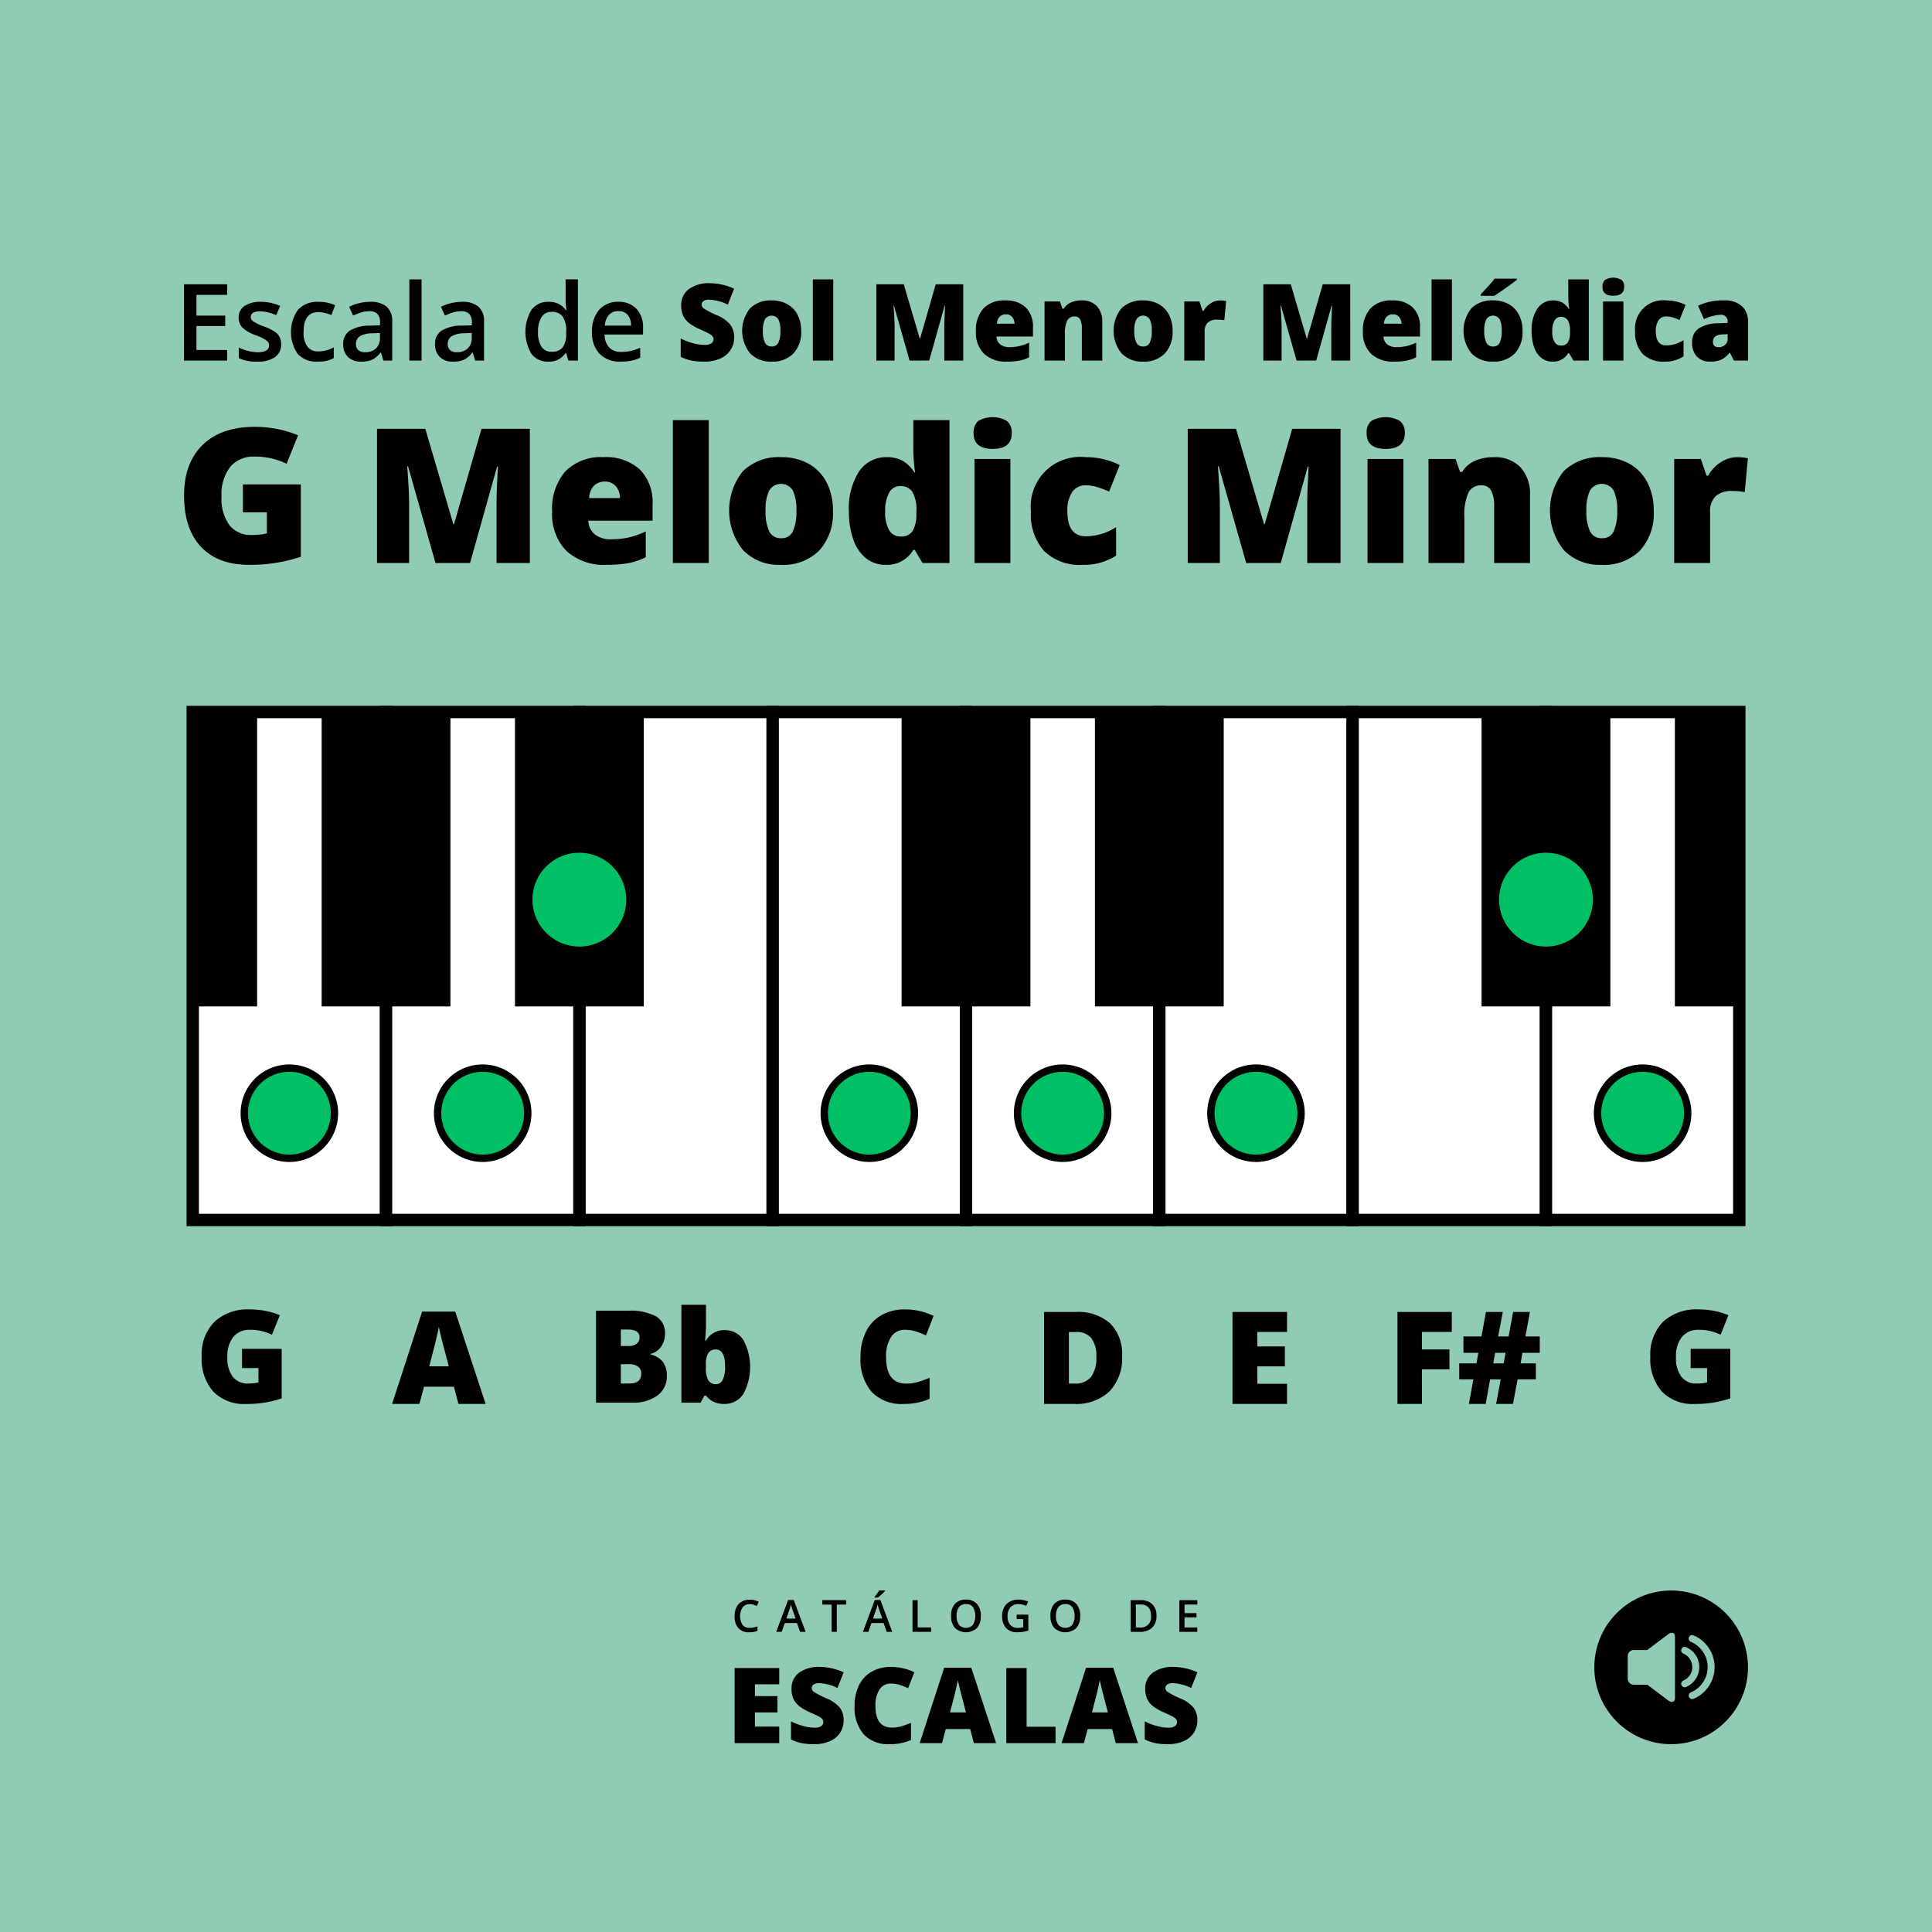 <svg xmlns="http://www.w3.org/2000/svg" width="300" height="300"><g transform="translate(-1566.793 -494.711)"><path fill="#8fccb3" d="M1566.793 494.711h300v300h-300z"/><circle cx="11.932" cy="11.932" r="11.932" transform="translate(1814.357 741.684)"/><path fill="#8fccb3" d="m1825.819 748.485-3.24 2.439h-2.1a.936.936 0 0 0-.933.933v3.518a.936.936 0 0 0 .933.933h2.1l3.24 2.439c.493.37 1.063.311 1.063-.332v-9.6c0-.641-.57-.701-1.063-.33ZM1829.771 758.5a.54.54 0 0 1-.419-1 4.258 4.258 0 0 0 .718-.391 4.3 4.3 0 0 0 1.157-1.157 4.185 4.185 0 0 0 .724-2.376 4.361 4.361 0 0 0-.082-.849 4.228 4.228 0 0 0-.251-.81 4.275 4.275 0 0 0-.914-1.351 4.213 4.213 0 0 0-.634-.523 4.259 4.259 0 0 0-.718-.392.54.54 0 1 1 .419-.995 5.228 5.228 0 0 1 .905.488 5.34 5.34 0 0 1 2.252 3.371 5.306 5.306 0 0 1 0 2.121 5.348 5.348 0 0 1-.8 1.922 5.387 5.387 0 0 1-.654.795 5.45 5.45 0 0 1-.795.654 5.3 5.3 0 0 1-.908.493Z"/><path fill="#8fccb3" d="M1828.6 756.669a.54.54 0 1 1-.419-1 2.318 2.318 0 0 0 .382-.209 2.35 2.35 0 0 0 .338-.279 2.306 2.306 0 0 0 .28-.339 2.28 2.28 0 0 0 .209-.382 2.233 2.233 0 0 0 .134-.432 2.42 2.42 0 0 0 0-.908 2.233 2.233 0 0 0-.134-.432 2.289 2.289 0 0 0-.489-.72 2.271 2.271 0 0 0-.72-.489.54.54 0 1 1 .419-1 3.374 3.374 0 0 1 1.068.718 3.306 3.306 0 0 1 .411.5 3.356 3.356 0 0 1 .307.569 3.268 3.268 0 0 1 .2.639 3.367 3.367 0 0 1 .069.666 3.281 3.281 0 0 1-.069.666 3.226 3.226 0 0 1-.2.639 3.365 3.365 0 0 1-.307.57 3.307 3.307 0 0 1-.411.5 3.363 3.363 0 0 1-.5.411 3.422 3.422 0 0 1-.568.312Z"/><path d="M1683.2 743.8a1.326 1.326 0 0 0-1.091.492 2.581 2.581 0 0 0-.015 2.727 1.352 1.352 0 0 0 1.106.465 2.933 2.933 0 0 0 .606-.062q.294-.063.61-.16v.69a3.7 3.7 0 0 1-1.314.219 2.1 2.1 0 0 1-1.661-.655 2.741 2.741 0 0 1-.579-1.874 3.036 3.036 0 0 1 .281-1.343 2.011 2.011 0 0 1 .813-.882 2.47 2.47 0 0 1 1.25-.307 3.1 3.1 0 0 1 1.394.317l-.29.67a4.345 4.345 0 0 0-.527-.207 1.889 1.889 0 0 0-.583-.09ZM1691.031 748.1l-.492-1.368h-1.882l-.482 1.368h-.849l1.842-4.943h.876l1.842 4.943Zm-.7-2.061-.462-1.341c-.033-.089-.08-.231-.139-.424s-.1-.335-.123-.424a7.714 7.714 0 0 1-.266.9l-.445 1.284ZM1696.733 748.1h-.805v-4.233h-1.448v-.691h3.7v.691h-1.448ZM1704.487 748.1l-.492-1.368h-1.882l-.482 1.368h-.849l1.843-4.943h.875l1.842 4.943Zm-.7-2.061-.461-1.341a11.2 11.2 0 0 1-.263-.848 7.667 7.667 0 0 1-.266.9l-.445 1.284Zm-1.209-3.258v-.081q.192-.234.4-.525c.136-.194.243-.358.322-.495h.92v.071a6.914 6.914 0 0 1-.524.53 7.219 7.219 0 0 1-.588.5ZM1708.489 748.1v-4.92h.8v4.233h2.085v.691ZM1719.094 745.635a2.69 2.69 0 0 1-.6 1.869 2.526 2.526 0 0 1-3.414 0 2.707 2.707 0 0 1-.6-1.88 2.673 2.673 0 0 1 .6-1.873 2.212 2.212 0 0 1 1.714-.653 2.171 2.171 0 0 1 1.7.663 2.69 2.69 0 0 1 .6 1.874Zm-3.758 0a2.208 2.208 0 0 0 .367 1.379 1.494 1.494 0 0 0 2.112.065q.03-.028.06-.06a2.8 2.8 0 0 0 0-2.758 1.281 1.281 0 0 0-1.079-.468 1.308 1.308 0 0 0-1.093.468 2.189 2.189 0 0 0-.367 1.374ZM1724.662 745.433h1.812v2.472a5.234 5.234 0 0 1-.854.2 6.084 6.084 0 0 1-.884.061 2.218 2.218 0 0 1-1.724-.662 2.659 2.659 0 0 1-.606-1.867 2.487 2.487 0 0 1 .683-1.861 2.571 2.571 0 0 1 1.883-.672 3.671 3.671 0 0 1 1.461.3l-.283.67a2.83 2.83 0 0 0-1.2-.276 1.612 1.612 0 0 0-1.246.495 1.916 1.916 0 0 0-.457 1.354 2.019 2.019 0 0 0 .413 1.371 1.5 1.5 0 0 0 1.187.47 3.912 3.912 0 0 0 .835-.1v-1.269h-1.02ZM1734.524 745.635a2.694 2.694 0 0 1-.6 1.869 2.527 2.527 0 0 1-3.415 0 2.707 2.707 0 0 1-.6-1.88 2.673 2.673 0 0 1 .6-1.873 2.212 2.212 0 0 1 1.714-.653 2.171 2.171 0 0 1 1.7.663 2.7 2.7 0 0 1 .601 1.874Zm-3.759 0a2.209 2.209 0 0 0 .368 1.379 1.493 1.493 0 0 0 2.111.065.83.83 0 0 0 .06-.06 2.8 2.8 0 0 0 0-2.758 1.28 1.28 0 0 0-1.079-.468 1.309 1.309 0 0 0-1.093.468 2.19 2.19 0 0 0-.37 1.374ZM1746.37 745.595a2.456 2.456 0 0 1-.677 1.864 2.722 2.722 0 0 1-1.95.645h-1.377v-4.924h1.522a2.519 2.519 0 0 1 1.829.633 2.368 2.368 0 0 1 .653 1.782Zm-.848.027q0-1.769-1.654-1.768h-.7v3.573h.572a1.584 1.584 0 0 0 1.779-1.8ZM1752.709 748.1h-2.784v-4.92h2.784v.681h-1.98v1.34h1.856v.673h-1.856v1.546h1.98ZM1687.792 765.386h-6.928v-11.668h6.928v2.53h-3.775v1.835h3.5v2.53h-3.5v2.2h3.775ZM1697.793 761.843a3.434 3.434 0 0 1-.551 1.927 3.6 3.6 0 0 1-1.588 1.309 5.88 5.88 0 0 1-2.435.467 9.791 9.791 0 0 1-1.955-.164 7.2 7.2 0 0 1-1.644-.571V762a9.328 9.328 0 0 0 1.875.723 7.021 7.021 0 0 0 1.788.259 1.737 1.737 0 0 0 1.029-.243.75.75 0 0 0 .327-.627.688.688 0 0 0-.132-.419 1.518 1.518 0 0 0-.423-.363q-.291-.183-1.552-.75a7.475 7.475 0 0 1-1.712-1.006 3.086 3.086 0 0 1-.846-1.117 3.712 3.712 0 0 1-.276-1.493 2.992 2.992 0 0 1 1.174-2.514 5.173 5.173 0 0 1 3.224-.9 9.045 9.045 0 0 1 3.7.838l-.966 2.434a7.012 7.012 0 0 0-2.825-.75 1.47 1.47 0 0 0-.894.216.651.651 0 0 0-.28.534.772.772 0 0 0 .355.615 13.537 13.537 0 0 0 1.928.99 5.323 5.323 0 0 1 2.095 1.457 3.163 3.163 0 0 1 .584 1.959ZM1705.119 756.136a2.009 2.009 0 0 0-1.756.922 4.447 4.447 0 0 0-.631 2.543q0 3.367 2.562 3.368a5.262 5.262 0 0 0 1.5-.216 14.8 14.8 0 0 0 1.46-.518v2.665a8.092 8.092 0 0 1-3.3.646 5.224 5.224 0 0 1-4.05-1.533 6.314 6.314 0 0 1-1.409-4.428 7.07 7.07 0 0 1 .682-3.185 4.886 4.886 0 0 1 1.964-2.111 5.927 5.927 0 0 1 3.013-.738 8.3 8.3 0 0 1 3.615.822l-.965 2.482a10.907 10.907 0 0 0-1.294-.511 4.536 4.536 0 0 0-1.391-.208ZM1718.017 765.386l-.574-2.186h-3.792l-.59 2.186h-3.461l3.807-11.716h4.206l3.855 11.716Zm-1.228-4.773-.5-1.914q-.177-.639-.427-1.652t-.331-1.453c-.048.272-.143.718-.284 1.341s-.453 1.849-.938 3.68ZM1723.053 765.386v-11.668h3.153v9.122h4.493v2.546ZM1740.053 765.386l-.574-2.186h-3.792l-.59 2.186h-3.464l3.807-11.716h4.206l3.856 11.716Zm-1.228-4.773-.5-1.914q-.177-.639-.427-1.652t-.331-1.453c-.048.272-.143.718-.284 1.341s-.453 1.849-.937 3.68ZM1752.719 761.843a3.435 3.435 0 0 1-.551 1.927 3.6 3.6 0 0 1-1.588 1.309 5.88 5.88 0 0 1-2.435.467 9.786 9.786 0 0 1-1.955-.164 7.2 7.2 0 0 1-1.644-.571V762a9.325 9.325 0 0 0 1.875.723 7.027 7.027 0 0 0 1.788.259 1.735 1.735 0 0 0 1.029-.243.748.748 0 0 0 .327-.627.687.687 0 0 0-.132-.419 1.518 1.518 0 0 0-.423-.363q-.291-.183-1.552-.75a7.475 7.475 0 0 1-1.712-1.006 3.1 3.1 0 0 1-.846-1.117 3.711 3.711 0 0 1-.275-1.493 2.988 2.988 0 0 1 1.173-2.514 5.173 5.173 0 0 1 3.224-.9 9.042 9.042 0 0 1 3.7.838l-.966 2.434a7.007 7.007 0 0 0-2.825-.75 1.471 1.471 0 0 0-.894.216.651.651 0 0 0-.28.534.771.771 0 0 0 .356.615 13.526 13.526 0 0 0 1.927.99 5.323 5.323 0 0 1 2.095 1.457 3.164 3.164 0 0 1 .584 1.959ZM1602.069 550.7h-6.7v-11.843h6.7v1.637h-4.769v3.224h4.465v1.621h-4.465v3.72h4.765ZM1610.447 548.151a2.345 2.345 0 0 1-.956 2.014 4.578 4.578 0 0 1-2.739.7 6.482 6.482 0 0 1-2.876-.543v-1.645a7.063 7.063 0 0 0 2.941.729q1.758 0 1.759-1.062a.84.84 0 0 0-.2-.567 2.312 2.312 0 0 0-.64-.47 11.107 11.107 0 0 0-1.24-.551 5.724 5.724 0 0 1-2.094-1.2 2.217 2.217 0 0 1-.547-1.556 2.045 2.045 0 0 1 .927-1.787 4.4 4.4 0 0 1 2.524-.636 7.149 7.149 0 0 1 2.991.641l-.616 1.434a6.648 6.648 0 0 0-2.439-.6q-1.508 0-1.508.859a.863.863 0 0 0 .393.713 8.614 8.614 0 0 0 1.714.8 7.916 7.916 0 0 1 1.613.786 2.348 2.348 0 0 1 .745.823 2.379 2.379 0 0 1 .248 1.118ZM1616.119 550.866a3.923 3.923 0 0 1-3.091-1.188 6.017 6.017 0 0 1 .049-6.883 4.1 4.1 0 0 1 3.2-1.216 5.993 5.993 0 0 1 2.553.527l-.576 1.532a5.75 5.75 0 0 0-1.993-.471q-2.325 0-2.325 3.088a3.7 3.7 0 0 0 .579 2.265 2.005 2.005 0 0 0 1.7.757 4.861 4.861 0 0 0 2.406-.632v1.661a3.741 3.741 0 0 1-1.089.43 6.575 6.575 0 0 1-1.413.13ZM1626.329 550.7l-.38-1.247h-.065a3.69 3.69 0 0 1-1.305 1.114 4.127 4.127 0 0 1-1.685.3 2.852 2.852 0 0 1-2.063-.714 2.668 2.668 0 0 1-.741-2.017 2.369 2.369 0 0 1 1.029-2.091 5.939 5.939 0 0 1 3.136-.77l1.548-.048v-.479a1.81 1.81 0 0 0-.4-1.284 1.635 1.635 0 0 0-1.243-.425 4.271 4.271 0 0 0-1.321.2 10.071 10.071 0 0 0-1.215.477l-.616-1.361a6.6 6.6 0 0 1 1.6-.579 7.363 7.363 0 0 1 1.637-.2 3.877 3.877 0 0 1 2.581.746 2.92 2.92 0 0 1 .871 2.342v6.036Zm-2.836-1.3a2.357 2.357 0 0 0 1.665-.579 2.1 2.1 0 0 0 .628-1.625v-.778l-1.15.048a3.948 3.948 0 0 0-1.957.45 1.368 1.368 0 0 0-.612 1.228 1.2 1.2 0 0 0 .357.928 1.533 1.533 0 0 0 1.069.335ZM1632.253 550.7h-1.9v-12.605h1.9ZM1640.583 550.7l-.381-1.247h-.065a3.688 3.688 0 0 1-1.3 1.114 4.133 4.133 0 0 1-1.686.3 2.848 2.848 0 0 1-2.062-.714 2.668 2.668 0 0 1-.742-2.017 2.37 2.37 0 0 1 1.029-2.091 5.945 5.945 0 0 1 3.136-.77l1.548-.048v-.479a1.815 1.815 0 0 0-.4-1.284 1.639 1.639 0 0 0-1.244-.425 4.277 4.277 0 0 0-1.321.2 10.069 10.069 0 0 0-1.215.477l-.616-1.361a6.6 6.6 0 0 1 1.6-.579 7.371 7.371 0 0 1 1.637-.2 3.877 3.877 0 0 1 2.581.746 2.917 2.917 0 0 1 .871 2.342v6.036Zm-2.836-1.3a2.361 2.361 0 0 0 1.665-.579 2.1 2.1 0 0 0 .628-1.625v-.778l-1.151.048a3.947 3.947 0 0 0-1.957.45 1.367 1.367 0 0 0-.611 1.228 1.2 1.2 0 0 0 .356.928 1.536 1.536 0 0 0 1.07.335ZM1651.935 550.866a3.123 3.123 0 0 1-2.617-1.216 6.661 6.661 0 0 1 .012-6.843 3.153 3.153 0 0 1 2.638-1.228 3.09 3.09 0 0 1 2.69 1.3h.1a11.4 11.4 0 0 1-.138-1.524v-3.265h1.913v12.61h-1.491l-.332-1.175h-.09a3.042 3.042 0 0 1-2.685 1.341Zm.511-1.54a2.072 2.072 0 0 0 1.71-.661 3.48 3.48 0 0 0 .551-2.143v-.267a4.022 4.022 0 0 0-.551-2.407 2.046 2.046 0 0 0-1.726-.713 1.753 1.753 0 0 0-1.548.814 4.175 4.175 0 0 0-.543 2.322 4.062 4.062 0 0 0 .527 2.273 1.779 1.779 0 0 0 1.58.782ZM1663.166 550.866a4.335 4.335 0 0 1-3.269-1.22 4.63 4.63 0 0 1-1.179-3.359 5.077 5.077 0 0 1 1.094-3.452 3.778 3.778 0 0 1 3.006-1.256 3.7 3.7 0 0 1 2.8 1.078 4.123 4.123 0 0 1 1.029 2.966v1.029h-5.972a2.942 2.942 0 0 0 .705 2.005 2.449 2.449 0 0 0 1.871.7 6.9 6.9 0 0 0 1.479-.15 7.691 7.691 0 0 0 1.471-.5v1.548a5.888 5.888 0 0 1-1.41.47 8.724 8.724 0 0 1-1.625.141Zm-.348-7.844a1.913 1.913 0 0 0-1.455.575 2.746 2.746 0 0 0-.652 1.677h4.068a2.48 2.48 0 0 0-.535-1.681 1.829 1.829 0 0 0-1.426-.571ZM1680.79 547.106a3.489 3.489 0 0 1-.559 1.956 3.655 3.655 0 0 1-1.612 1.329 5.961 5.961 0 0 1-2.472.475 9.967 9.967 0 0 1-1.985-.167 7.348 7.348 0 0 1-1.669-.579v-2.852a9.506 9.506 0 0 0 1.9.733 7.078 7.078 0 0 0 1.815.264 1.76 1.76 0 0 0 1.045-.248.76.76 0 0 0 .333-.636.7.7 0 0 0-.134-.425 1.537 1.537 0 0 0-.43-.369q-.3-.186-1.575-.762a7.532 7.532 0 0 1-1.739-1.021 3.137 3.137 0 0 1-.859-1.134 3.772 3.772 0 0 1-.279-1.515 3.039 3.039 0 0 1 1.191-2.553 5.253 5.253 0 0 1 3.274-.916 9.185 9.185 0 0 1 3.751.851l-.98 2.472a7.1 7.1 0 0 0-2.868-.762 1.493 1.493 0 0 0-.908.219.663.663 0 0 0-.284.543.784.784 0 0 0 .361.624 13.9 13.9 0 0 0 1.957 1.005 5.416 5.416 0 0 1 2.127 1.478 3.213 3.213 0 0 1 .599 1.99ZM1691.2 546.093a4.859 4.859 0 0 1-1.211 3.512 4.481 4.481 0 0 1-3.392 1.261 4.394 4.394 0 0 1-3.326-1.289 5.577 5.577 0 0 1-.024-6.973 4.527 4.527 0 0 1 3.4-1.244 4.839 4.839 0 0 1 2.39.576 3.925 3.925 0 0 1 1.6 1.649 5.328 5.328 0 0 1 .563 2.508Zm-5.948 0a4.09 4.09 0 0 0 .316 1.8 1.1 1.1 0 0 0 1.062.62 1.068 1.068 0 0 0 1.041-.62 4.218 4.218 0 0 0 .3-1.8 4.013 4.013 0 0 0-.308-1.775 1.22 1.22 0 0 0-2.1 0 3.922 3.922 0 0 0-.308 1.775ZM1696.178 550.7h-3.168v-12.605h3.168ZM1708.033 550.7l-2.423-8.532h-.073q.171 2.18.17 3.387v5.145h-2.836v-11.843h4.262l2.472 8.411h.065l2.423-8.411h4.27V550.7h-2.941v-5.194c0-.27 0-.57.012-.9s.044-1.137.109-2.423h-.073l-2.39 8.516ZM1723.161 550.866a4.93 4.93 0 0 1-3.561-1.22 4.593 4.593 0 0 1-1.268-3.472 5.005 5.005 0 0 1 1.175-3.57 4.393 4.393 0 0 1 3.355-1.244 4.453 4.453 0 0 1 3.2 1.082 4.115 4.115 0 0 1 1.13 3.116v1.41h-5.664a1.567 1.567 0 0 0 .563 1.207 2.205 2.205 0 0 0 1.446.438 7.005 7.005 0 0 0 1.536-.158 7.637 7.637 0 0 0 1.519-.539v2.277a5.612 5.612 0 0 1-1.539.527 10.683 10.683 0 0 1-1.892.146Zm-.186-7.35a1.317 1.317 0 0 0-.936.352 1.658 1.658 0 0 0-.441 1.107h2.722a1.583 1.583 0 0 0-.376-1.062 1.245 1.245 0 0 0-.969-.397ZM1734.781 550.7v-5a2.881 2.881 0 0 0-.263-1.382.9.9 0 0 0-.847-.466 1.227 1.227 0 0 0-1.159.64 4.85 4.85 0 0 0-.356 2.2v4.008h-3.168v-9.18h2.39l.4 1.134h.186a2.516 2.516 0 0 1 1.123-.972 3.965 3.965 0 0 1 1.649-.325 3.129 3.129 0 0 1 2.37.884 3.451 3.451 0 0 1 .846 2.487v5.972ZM1748.873 546.093a4.855 4.855 0 0 1-1.212 3.512 4.48 4.48 0 0 1-3.391 1.261 4.393 4.393 0 0 1-3.326-1.289 5.58 5.58 0 0 1-.025-6.973 4.529 4.529 0 0 1 3.4-1.244 4.84 4.84 0 0 1 2.39.576 3.922 3.922 0 0 1 1.6 1.649 5.315 5.315 0 0 1 .564 2.508Zm-5.948 0a4.078 4.078 0 0 0 .316 1.8 1.1 1.1 0 0 0 1.061.62 1.069 1.069 0 0 0 1.042-.62 4.234 4.234 0 0 0 .3-1.8 4.011 4.011 0 0 0-.308-1.775 1.22 1.22 0 0 0-2.1 0 3.911 3.911 0 0 0-.311 1.775ZM1756.222 541.36a4.619 4.619 0 0 1 .786.065l.178.033-.283 2.99a4.651 4.651 0 0 0-1.078-.1 2.056 2.056 0 0 0-1.507.474 1.859 1.859 0 0 0-.47 1.366v4.512h-3.168v-9.18h2.358l.494 1.466h.154a3.166 3.166 0 0 1 1.106-1.179 2.644 2.644 0 0 1 1.43-.447ZM1768.125 550.7l-2.422-8.532h-.073q.17 2.18.17 3.387v5.145h-2.836v-11.843h4.262l2.471 8.411h.065l2.423-8.411h4.271V550.7h-2.942v-5.194q0-.4.012-.9t.11-2.423h-.073l-2.391 8.516ZM1783.254 550.866a4.927 4.927 0 0 1-3.561-1.22 4.589 4.589 0 0 1-1.268-3.472 5 5 0 0 1 1.175-3.57 4.392 4.392 0 0 1 3.354-1.244 4.451 4.451 0 0 1 3.205 1.082 4.112 4.112 0 0 1 1.131 3.116v1.41h-5.665a1.571 1.571 0 0 0 .564 1.207 2.2 2.2 0 0 0 1.446.438 7.018 7.018 0 0 0 1.536-.158 7.657 7.657 0 0 0 1.519-.539v2.277a5.6 5.6 0 0 1-1.54.527 10.663 10.663 0 0 1-1.896.146Zm-.186-7.35a1.317 1.317 0 0 0-.936.352 1.659 1.659 0 0 0-.442 1.107h2.723a1.583 1.583 0 0 0-.377-1.062 1.242 1.242 0 0 0-.968-.397ZM1792.249 550.7h-3.168v-12.605h3.168ZM1803.212 546.093A4.859 4.859 0 0 1 1802 549.6a4.48 4.48 0 0 1-3.391 1.261 4.4 4.4 0 0 1-3.327-1.289 5.581 5.581 0 0 1-.024-6.973 4.527 4.527 0 0 1 3.4-1.244 4.839 4.839 0 0 1 2.39.576 3.925 3.925 0 0 1 1.6 1.649 5.328 5.328 0 0 1 .564 2.513Zm-6.491-5.445v-.236q1.25-1.336 1.585-1.726t.555-.7h3.468v.17q-.648.519-1.783 1.321t-1.718 1.167Zm.543 5.445a4.075 4.075 0 0 0 .317 1.8 1.1 1.1 0 0 0 1.061.62 1.066 1.066 0 0 0 1.041-.62 4.218 4.218 0 0 0 .3-1.8 4.011 4.011 0 0 0-.308-1.775 1.219 1.219 0 0 0-2.1 0 3.907 3.907 0 0 0-.311 1.775ZM1807.872 550.866a2.746 2.746 0 0 1-1.714-.56 3.548 3.548 0 0 1-1.135-1.644 7.327 7.327 0 0 1-.4-2.537 5.945 5.945 0 0 1 .9-3.5 2.869 2.869 0 0 1 2.471-1.265 2.824 2.824 0 0 1 1.349.309 2.985 2.985 0 0 1 1.058 1.037h.065a15.192 15.192 0 0 1-.154-2.156v-2.455h3.192V550.7h-2.39l-.681-1.158h-.121a2.687 2.687 0 0 1-2.44 1.324Zm1.3-2.5a1.185 1.185 0 0 0 1.074-.478 2.881 2.881 0 0 0 .336-1.475v-.251a3.216 3.216 0 0 0-.348-1.731 1.23 1.23 0 0 0-1.094-.514 1.072 1.072 0 0 0-.969.588 3.343 3.343 0 0 0-.344 1.673 3.094 3.094 0 0 0 .349 1.628 1.108 1.108 0 0 0 .992.556ZM1815.626 539.237a1.337 1.337 0 0 1 .4-1.061 2.52 2.52 0 0 1 2.569.008 1.329 1.329 0 0 1 .4 1.053q0 1.395-1.693 1.394t-1.676-1.394Zm3.249 11.466h-3.168v-9.18h3.168ZM1825.269 550.866a4.514 4.514 0 0 1-3.416-1.216 4.855 4.855 0 0 1-1.162-3.492 4.374 4.374 0 0 1 4.829-4.8 6.7 6.7 0 0 1 3.006.7l-.931 2.342a10.327 10.327 0 0 0-1.062-.4 3.417 3.417 0 0 0-1.013-.15 1.37 1.37 0 0 0-1.191.6 2.915 2.915 0 0 0-.421 1.693q0 2.205 1.628 2.2a4.927 4.927 0 0 0 2.674-.81v2.52a5.207 5.207 0 0 1-2.941.813ZM1836.022 550.7l-.608-1.215h-.065a3.626 3.626 0 0 1-1.3 1.086 4.318 4.318 0 0 1-1.718.292 2.7 2.7 0 0 1-2.042-.778 3.035 3.035 0 0 1-.746-2.188 2.49 2.49 0 0 1 1.021-2.184 5.581 5.581 0 0 1 2.958-.806l1.531-.049v-.13a1 1 0 0 0-1.118-1.134 6.678 6.678 0 0 0-2.552.681l-.916-2.091a8.808 8.808 0 0 1 4.052-.827 3.932 3.932 0 0 1 2.734.876 3.128 3.128 0 0 1 .969 2.447v6.02Zm-2.35-2.074a1.427 1.427 0 0 0 .984-.364 1.214 1.214 0 0 0 .41-.949v-.713l-.73.033q-1.563.057-1.563 1.15 0 .846.899.846ZM1604.512 569.931h8.994v11.232a24.735 24.735 0 0 1-8.053 1.254q-4.818 0-7.448-2.794t-2.63-7.967q0-5.046 2.88-7.854t8.067-2.808a17.862 17.862 0 0 1 3.713.371 15.689 15.689 0 0 1 3.043.941l-1.782 4.418a11.018 11.018 0 0 0-4.945-1.112 4.7 4.7 0 0 0-3.813 1.6 6.936 6.936 0 0 0-1.347 4.582 7.033 7.033 0 0 0 1.218 4.455 4.227 4.227 0 0 0 3.514 1.532 10.286 10.286 0 0 0 2.309-.243v-3.264h-3.72ZM1634.415 582.132l-4.261-15.009h-.129q.3 3.834.3 5.958v9.051h-4.989v-20.838h7.5l4.347 14.794h.115l4.261-14.794h7.512v20.838h-5.174V573q0-.712.021-1.582t.193-4.262h-.129l-4.2 14.98ZM1661.026 582.417a8.669 8.669 0 0 1-6.264-2.145 8.079 8.079 0 0 1-2.231-6.108 8.8 8.8 0 0 1 2.067-6.278 7.727 7.727 0 0 1 5.9-2.188 7.828 7.828 0 0 1 5.637 1.9 7.228 7.228 0 0 1 1.988 5.48v2.48h-9.963a2.765 2.765 0 0 0 .991 2.124 3.88 3.88 0 0 0 2.544.77 12.3 12.3 0 0 0 2.7-.278 13.4 13.4 0 0 0 2.673-.948v4.005a9.826 9.826 0 0 1-2.708.926 18.756 18.756 0 0 1-3.334.26Zm-.328-12.928a2.32 2.32 0 0 0-1.646.62 2.912 2.912 0 0 0-.777 1.946h4.789a2.779 2.779 0 0 0-.662-1.867 2.188 2.188 0 0 0-1.702-.699ZM1676.848 582.132h-5.574v-22.178h5.574ZM1696.132 574.022A8.548 8.548 0 0 1 1694 580.2a7.886 7.886 0 0 1-5.965 2.216 7.728 7.728 0 0 1-5.851-2.266 9.814 9.814 0 0 1-.042-12.265 7.959 7.959 0 0 1 5.979-2.188 8.523 8.523 0 0 1 4.205 1.012 6.92 6.92 0 0 1 2.815 2.9 9.375 9.375 0 0 1 .991 4.413Zm-10.462 0a7.18 7.18 0 0 0 .556 3.171 1.932 1.932 0 0 0 1.867 1.09 1.877 1.877 0 0 0 1.832-1.09 7.43 7.43 0 0 0 .534-3.171 7.054 7.054 0 0 0-.541-3.122 2.147 2.147 0 0 0-3.692-.007 6.893 6.893 0 0 0-.556 3.129ZM1704.328 582.417a4.832 4.832 0 0 1-3.014-.983 6.228 6.228 0 0 1-2-2.894 12.86 12.86 0 0 1-.706-4.461 10.47 10.47 0 0 1 1.583-6.158 5.047 5.047 0 0 1 4.347-2.223 4.987 4.987 0 0 1 2.373.541 5.262 5.262 0 0 1 1.86 1.825h.114a26.711 26.711 0 0 1-.271-3.791v-4.319h5.616v22.178h-4.2l-1.2-2.038h-.214a4.723 4.723 0 0 1-4.288 2.323Zm2.28-4.4a2.082 2.082 0 0 0 1.889-.841 5.071 5.071 0 0 0 .592-2.594v-.442a5.645 5.645 0 0 0-.613-3.043 2.158 2.158 0 0 0-1.924-.905 1.884 1.884 0 0 0-1.7 1.033 5.871 5.871 0 0 0-.606 2.943 5.467 5.467 0 0 0 .613 2.865 1.951 1.951 0 0 0 1.749.98ZM1717.969 561.963a2.355 2.355 0 0 1 .7-1.867 4.432 4.432 0 0 1 4.518.014 2.34 2.34 0 0 1 .713 1.853q0 2.453-2.979 2.452-2.952 0-2.952-2.452Zm5.715 20.169h-5.573v-16.149h5.573ZM1734.93 582.417a7.935 7.935 0 0 1-6.008-2.138 8.543 8.543 0 0 1-2.045-6.143 7.692 7.692 0 0 1 8.495-8.438 11.777 11.777 0 0 1 5.288 1.226l-1.639 4.119a17.875 17.875 0 0 0-1.867-.706 6.044 6.044 0 0 0-1.782-.263 2.41 2.41 0 0 0-2.095 1.054 5.133 5.133 0 0 0-.741 2.979q0 3.878 2.864 3.877a8.668 8.668 0 0 0 4.7-1.425v4.433a9.16 9.16 0 0 1-5.17 1.425ZM1760.3 582.132l-4.262-15.009h-.128q.3 3.834.3 5.958v9.051h-4.989v-20.838h7.5l4.347 14.794h.114l4.262-14.794h7.511v20.838h-5.173V573c0-.475.006-1 .021-1.582s.078-2 .192-4.262h-.128l-4.2 14.98ZM1779 561.963a2.355 2.355 0 0 1 .7-1.867 4.432 4.432 0 0 1 4.518.014 2.34 2.34 0 0 1 .713 1.853q0 2.453-2.979 2.452-2.952 0-2.952-2.452Zm5.716 20.169h-5.573v-16.149h5.573ZM1798.8 582.132v-8.809a5.055 5.055 0 0 0-.463-2.43 1.583 1.583 0 0 0-1.489-.819 2.155 2.155 0 0 0-2.038 1.126 8.513 8.513 0 0 0-.628 3.862v7.07h-5.573v-16.149h4.2l.7 2h.328a4.41 4.41 0 0 1 1.974-1.711 6.979 6.979 0 0 1 2.9-.57 5.506 5.506 0 0 1 4.169 1.553 6.07 6.07 0 0 1 1.489 4.376v10.505ZM1823.586 574.022a8.552 8.552 0 0 1-2.131 6.179 7.886 7.886 0 0 1-5.965 2.216 7.726 7.726 0 0 1-5.851-2.266 9.812 9.812 0 0 1-.043-12.265 7.963 7.963 0 0 1 5.98-2.188 8.519 8.519 0 0 1 4.2 1.012 6.908 6.908 0 0 1 2.815 2.9 9.364 9.364 0 0 1 .995 4.412Zm-10.462 0a7.164 7.164 0 0 0 .556 3.171 1.931 1.931 0 0 0 1.867 1.09 1.879 1.879 0 0 0 1.832-1.09 7.43 7.43 0 0 0 .534-3.171 7.068 7.068 0 0 0-.541-3.122 2.147 2.147 0 0 0-3.692-.007 6.878 6.878 0 0 0-.556 3.129ZM1836.514 565.7a8.055 8.055 0 0 1 1.382.114l.314.057-.5 5.259a8.2 8.2 0 0 0-1.9-.171 3.613 3.613 0 0 0-2.652.834 3.27 3.27 0 0 0-.826 2.4v7.939h-5.574v-16.149h4.148l.87 2.58h.271a5.576 5.576 0 0 1 1.945-2.074 4.65 4.65 0 0 1 2.522-.789Z"/><path fill="#fff" d="M1716.793 605.274h30.019v78.874h-30.019z"/><path d="M1747.772 685.109h-31.94v-80.8h31.94Zm-30.018-1.921h28.1v-76.953h-28.1Z"/><path fill="#fff" d="M1596.717 605.274h30.019v78.874h-30.019z"/><path d="M1627.7 685.109h-31.94v-80.8h31.94Zm-30.019-1.921h28.1v-76.953h-28.1Z"/><path fill="#fff" d="M1746.812 605.274h30.019v78.874h-30.019z"/><path d="M1777.791 685.109h-31.94v-80.8h31.94Zm-30.019-1.921h28.1v-76.953h-28.1Z"/><path fill="#fff" d="M1776.83 605.274h30.019v78.874h-30.019z"/><path d="M1807.81 685.109h-31.94v-80.8h31.94Zm-30.019-1.921h28.1v-76.953h-28.1Z"/><path fill="#fff" d="M1806.849 605.274h30.019v78.874h-30.019z"/><path d="M1837.829 685.109h-31.941v-80.8h31.941Zm-30.019-1.921h28.1v-76.953h-28.1Z"/><path fill="#fff" d="M1656.755 605.274h30.019v78.874h-30.019z"/><path d="M1687.735 685.109h-31.941v-80.8h31.941Zm-30.019-1.921h28.1v-76.953h-28.1Z"/><path fill="#fff" d="M1626.736 605.274h30.019v78.874h-30.019z"/><path d="M1657.716 685.109h-31.941v-80.8h31.941Zm-30.019-1.921h28.1v-76.953h-28.1Z"/><path fill="#fff" d="M1686.774 605.274h30.019v78.874h-30.019z"/><path d="M1717.754 685.109h-31.941v-80.8h31.941Zm-30.019-1.921h28.1v-76.953h-28.1Z"/><path d="M1706.793 605.274h20v45.714h-20zM1736.812 605.274h20v45.714h-20zM1796.849 605.274h20v45.714h-20zM1616.736 605.274h20v45.714h-20zM1646.755 605.274h20v45.714h-20zM1596.717 605.274h10v45.714h-10zM1826.868 605.274h10v45.714h-10z"/><circle cx="6.857" cy="6.857" r="6.857" fill="#00bf64" transform="translate(1799.992 627.552)"/><path fill="#00bf64" d="M1806.849 627.98a6.428 6.428 0 1 1-6.428 6.429 6.428 6.428 0 0 1 6.428-6.429m0-.857a7.285 7.285 0 1 0 7.286 7.286 7.294 7.294 0 0 0-7.286-7.286Z"/><circle cx="6.857" cy="6.857" r="6.857" fill="#00bf64" transform="translate(1649.898 627.552)"/><path fill="#00bf64" d="M1656.755 627.98a6.428 6.428 0 1 1-6.428 6.429 6.429 6.429 0 0 1 6.428-6.429m0-.857a7.285 7.285 0 1 0 7.286 7.286 7.294 7.294 0 0 0-7.286-7.286Z"/><circle cx="7" cy="7" r="7" fill="#00bf64" transform="translate(1814.859 660.569)"/><path d="M1821.859 661.14a6.428 6.428 0 1 1-6.429 6.429 6.428 6.428 0 0 1 6.429-6.429m0-1.143a7.572 7.572 0 1 0 7.571 7.572 7.581 7.581 0 0 0-7.571-7.572Z"/><circle cx="7" cy="7" r="7" fill="#00bf64" transform="translate(1754.821 660.569)"/><path d="M1761.821 661.14a6.428 6.428 0 1 1-6.429 6.429 6.428 6.428 0 0 1 6.429-6.429m0-1.143a7.572 7.572 0 1 0 7.571 7.572 7.581 7.581 0 0 0-7.571-7.572Z"/><circle cx="7" cy="7" r="7" fill="#00bf64" transform="translate(1724.802 660.569)"/><path d="M1731.8 661.14a6.428 6.428 0 1 1-6.428 6.429 6.428 6.428 0 0 1 6.428-6.429m0-1.143a7.572 7.572 0 1 0 7.572 7.572A7.58 7.58 0 0 0 1731.8 660Z"/><circle cx="7" cy="7" r="7" fill="#00bf64" transform="translate(1694.783 660.569)"/><path d="M1701.783 661.14a6.428 6.428 0 1 1-6.428 6.429 6.429 6.429 0 0 1 6.428-6.429m0-1.143a7.572 7.572 0 1 0 7.572 7.572 7.58 7.58 0 0 0-7.572-7.572Z"/><circle cx="7" cy="7" r="7" fill="#00bf64" transform="translate(1634.746 660.569)"/><path d="M1641.746 661.14a6.428 6.428 0 1 1-6.429 6.429 6.428 6.428 0 0 1 6.429-6.429m0-1.143a7.572 7.572 0 1 0 7.571 7.572 7.581 7.581 0 0 0-7.571-7.572Z"/><circle cx="7" cy="7" r="7" fill="#00bf64" transform="translate(1604.727 660.569)"/><path d="M1611.727 661.14a6.428 6.428 0 1 1-6.429 6.429 6.428 6.428 0 0 1 6.429-6.429m0-1.143a7.572 7.572 0 1 0 7.571 7.572 7.581 7.581 0 0 0-7.571-7.572ZM1604.371 704.157h6.162v7.7a16.935 16.935 0 0 1-5.518.86 6.668 6.668 0 0 1-5.1-1.914 7.665 7.665 0 0 1-1.8-5.459 7.17 7.17 0 0 1 1.973-5.381 7.581 7.581 0 0 1 5.527-1.924 12.246 12.246 0 0 1 2.544.254 10.774 10.774 0 0 1 2.085.644l-1.221 3.028a7.544 7.544 0 0 0-3.388-.762 3.221 3.221 0 0 0-2.612 1.1 4.752 4.752 0 0 0-.923 3.14 4.819 4.819 0 0 0 .834 3.052 2.9 2.9 0 0 0 2.408 1.05 7.051 7.051 0 0 0 1.582-.166v-2.237h-2.549ZM1637.979 712.712l-.7-2.676h-4.639l-.723 2.676h-4.238l4.658-14.336h5.147l4.716 14.336Zm-1.5-5.84-.615-2.344q-.216-.781-.523-2.021t-.405-1.778q-.088.5-.347 1.641t-1.147 4.5ZM1659.34 698.239h4.981a8.471 8.471 0 0 1 4.321.864 2.929 2.929 0 0 1 1.411 2.691 3.4 3.4 0 0 1-.615 2.05 2.744 2.744 0 0 1-1.621 1.094v.1a3.325 3.325 0 0 1 1.924 1.172 3.537 3.537 0 0 1 .6 2.129 3.648 3.648 0 0 1-1.459 3.061 6.392 6.392 0 0 1-3.98 1.118h-5.557Zm3.858 5.478h1.162a2.1 2.1 0 0 0 1.284-.341 1.191 1.191 0 0 0 .454-1.016q0-1.2-1.816-1.2h-1.082Zm0 2.823v3h1.357q1.806 0 1.807-1.524a1.306 1.306 0 0 0-.484-1.093 2.223 2.223 0 0 0-1.4-.381ZM1679.35 701.257a3.323 3.323 0 0 1 2.866 1.513 8.84 8.84 0 0 1-.01 8.413 3.427 3.427 0 0 1-2.973 1.529 4.124 4.124 0 0 1-1.094-.132 3.242 3.242 0 0 1-.855-.366 4.514 4.514 0 0 1-.873-.782h-.235l-.6 1.084h-2.979v-15.2h3.819v3.437q0 .617-.137 2.12h.137a3.25 3.25 0 0 1 2.939-1.621Zm-1.4 3a1.307 1.307 0 0 0-1.172.556 3.213 3.213 0 0 0-.371 1.748v.537a3.822 3.822 0 0 0 .371 1.949 1.319 1.319 0 0 0 1.211.59 1.126 1.126 0 0 0 1.035-.688 4.479 4.479 0 0 0 .361-2.026q.004-2.669-1.431-2.668ZM1707.3 701.2a2.458 2.458 0 0 0-2.148 1.128 5.442 5.442 0 0 0-.771 3.11q0 4.122 3.134 4.121a6.443 6.443 0 0 0 1.836-.263 18.487 18.487 0 0 0 1.787-.635v3.262a9.9 9.9 0 0 1-4.043.791 6.4 6.4 0 0 1-4.956-1.875 7.735 7.735 0 0 1-1.723-5.42 8.657 8.657 0 0 1 .834-3.9 5.975 5.975 0 0 1 2.4-2.583 7.259 7.259 0 0 1 3.687-.9 10.149 10.149 0 0 1 4.423 1.006l-1.181 3.037a13.36 13.36 0 0 0-1.582-.625 5.543 5.543 0 0 0-1.697-.254ZM1741.028 705.27a7.375 7.375 0 0 1-1.968 5.508 7.558 7.558 0 0 1-5.532 1.934h-4.619v-14.278h4.942a7.454 7.454 0 0 1 5.307 1.758 6.633 6.633 0 0 1 1.87 5.078Zm-4 .137a4.533 4.533 0 0 0-.776-2.91 2.87 2.87 0 0 0-2.358-.948h-1.124v8h.86a3.112 3.112 0 0 0 2.578-1.021 4.928 4.928 0 0 0 .816-3.121ZM1766.647 712.712h-8.476v-14.278h8.476v3.1h-4.619v2.246h4.278v3.1h-4.278v2.7h4.619ZM1787.589 712.712h-3.8v-14.278h8.438v3.1h-4.639v2.725h4.278v3.095h-4.278ZM1803.2 704.772l-.293 1.641h2.373v2.48h-2.832l-.722 3.819h-2.617l.712-3.819h-1.64l-.693 3.819h-2.608l.7-3.819h-2.2v-2.48h2.676l.3-1.641h-2.324v-2.539h2.8l.7-3.8h2.617l-.722 3.8h1.621l.7-3.8h2.617l-.713 3.8h2.236v2.539Zm-4.531 1.641h1.611l.3-1.641h-1.621ZM1829.312 704.157h6.162v7.7a16.933 16.933 0 0 1-5.517.86 6.668 6.668 0 0 1-5.1-1.914 7.664 7.664 0 0 1-1.8-5.459 7.17 7.17 0 0 1 1.973-5.381 7.581 7.581 0 0 1 5.527-1.924 12.245 12.245 0 0 1 2.544.254 10.731 10.731 0 0 1 2.085.644l-1.22 3.028a7.551 7.551 0 0 0-3.389-.762 3.222 3.222 0 0 0-2.612 1.1 4.752 4.752 0 0 0-.923 3.14 4.812 4.812 0 0 0 .835 3.052 2.893 2.893 0 0 0 2.407 1.05 7.049 7.049 0 0 0 1.582-.166v-2.237h-2.549Z"/></g></svg>